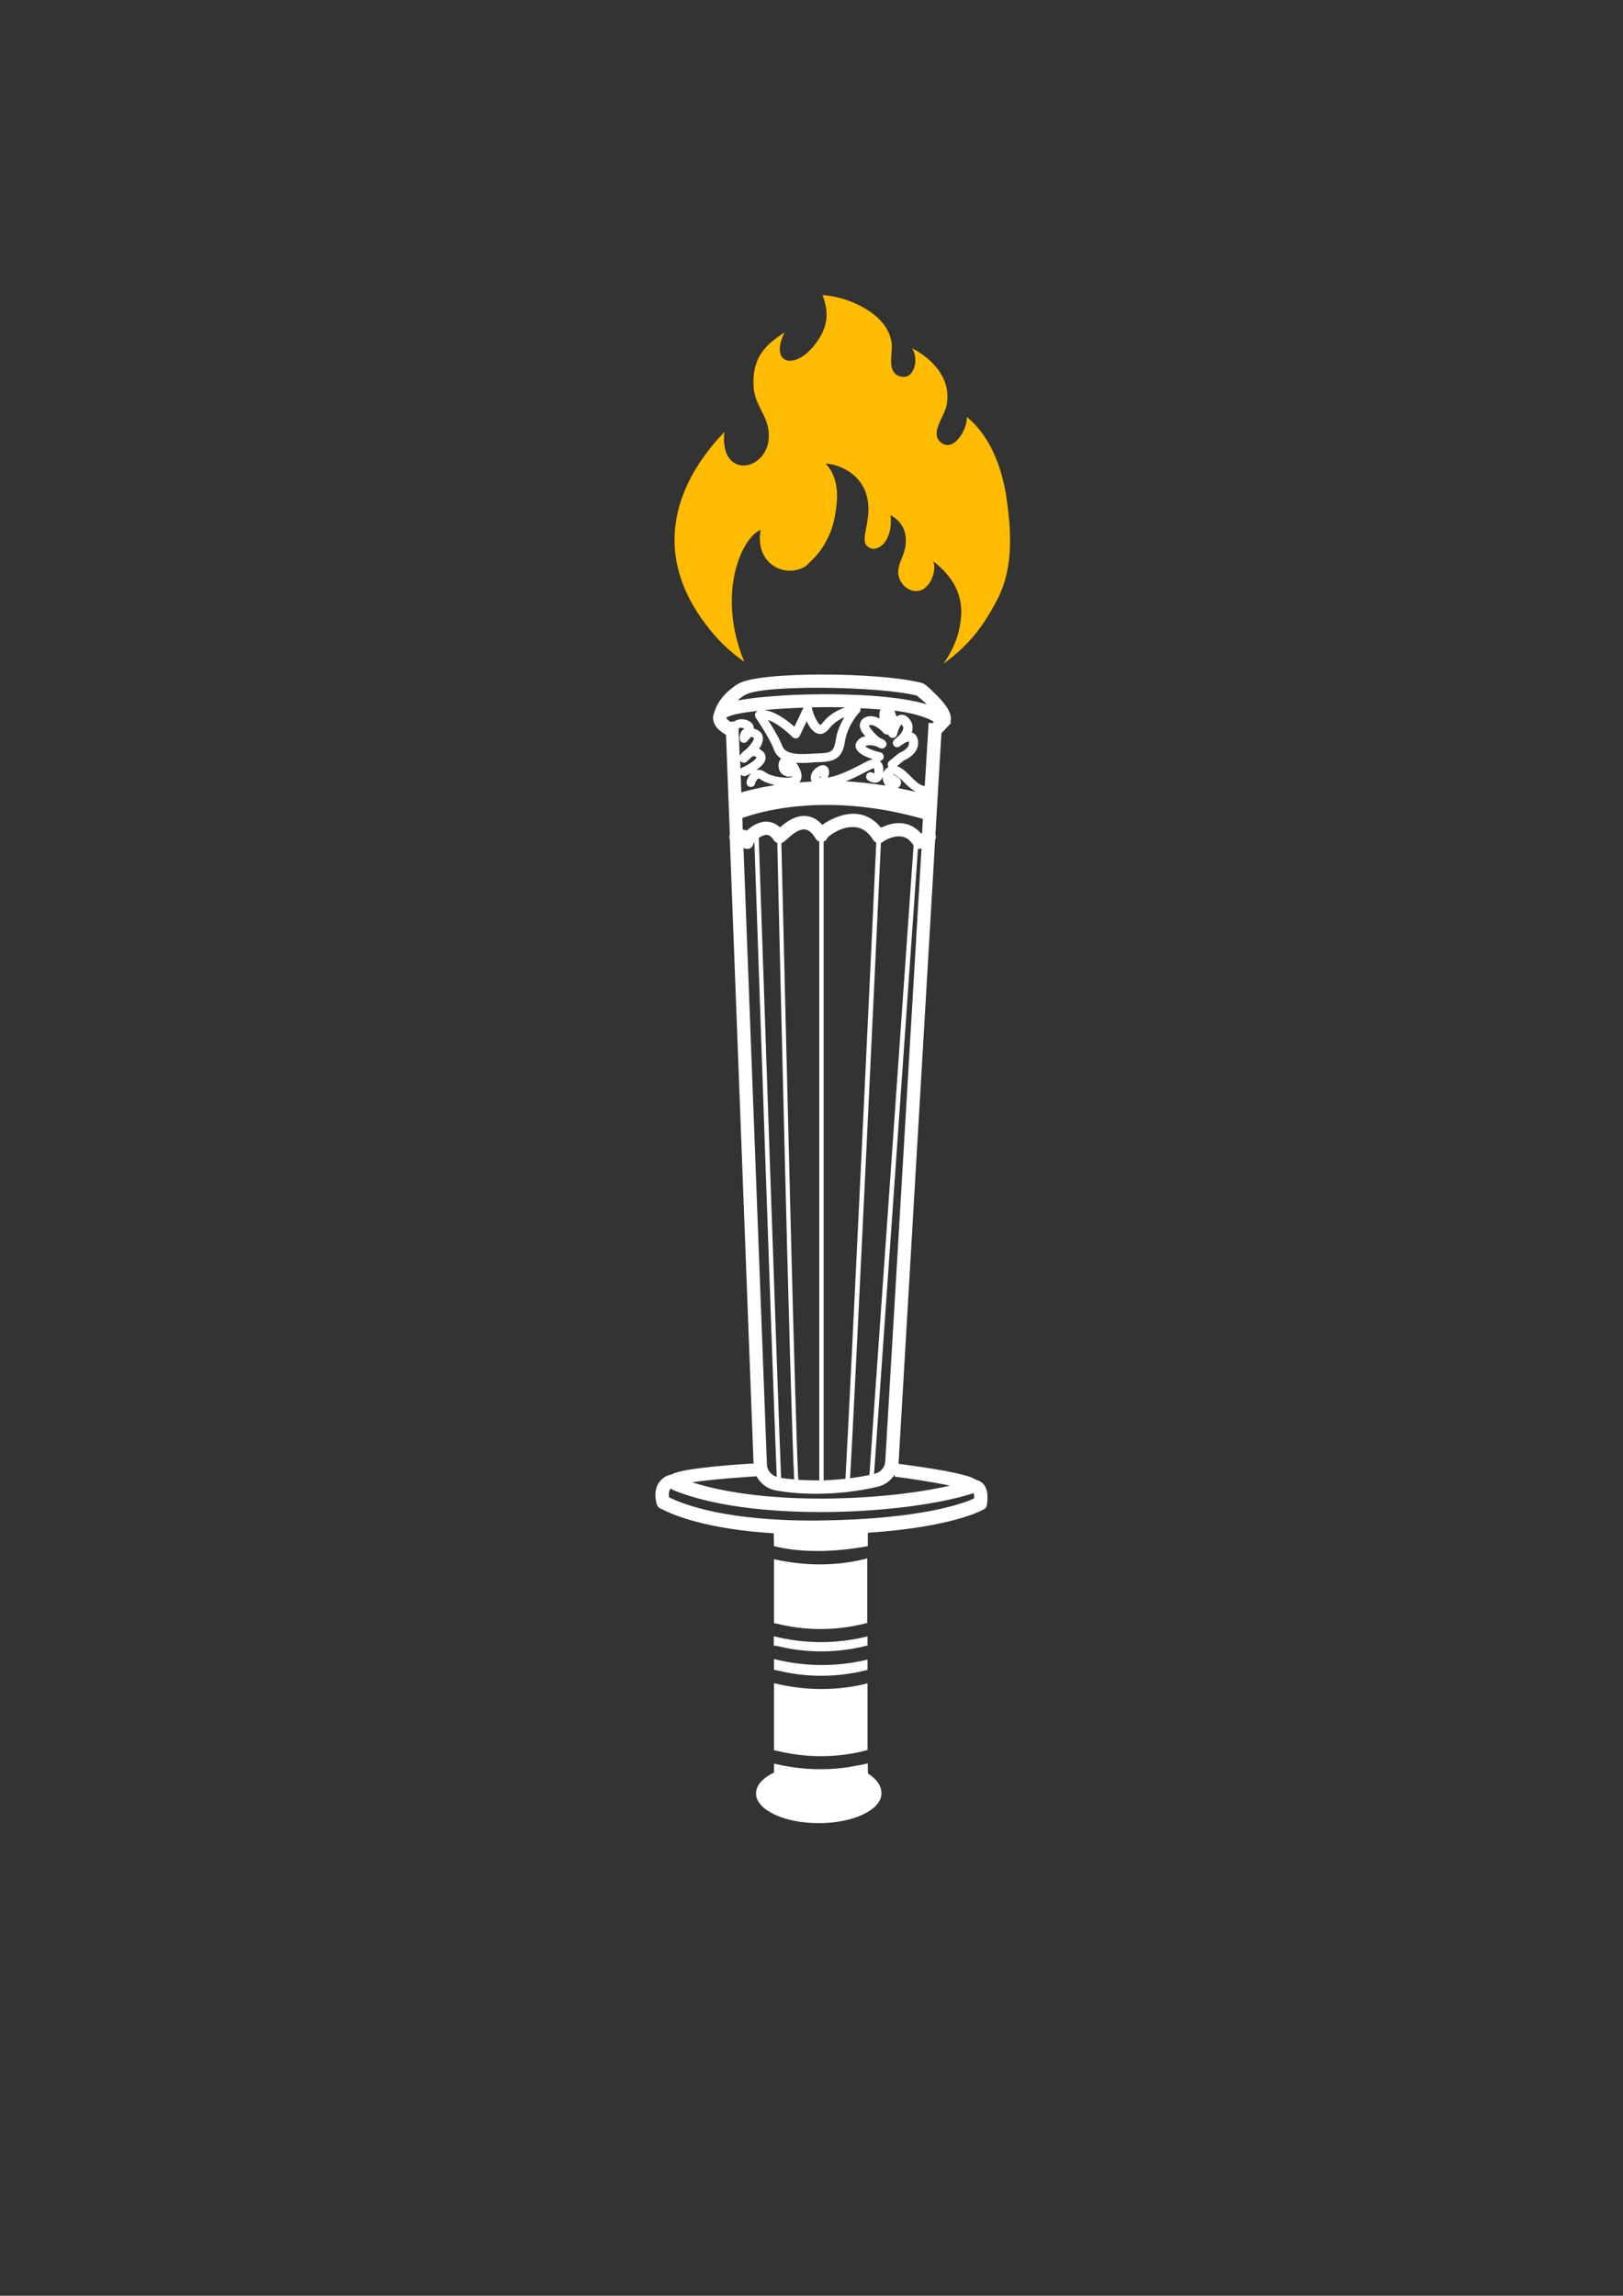 <?xml version="1.0" encoding="utf-8"?>
<!-- Generator: Adobe Illustrator 26.5.0, SVG Export Plug-In . SVG Version: 6.00 Build 0)  -->
<svg version="1.1" id="Livello_1" xmlns="http://www.w3.org/2000/svg" xmlns:xlink="http://www.w3.org/1999/xlink" x="0px" y="0px"
	 viewBox="0 0 595.3 841.9" style="enable-background:new 0 0 595.3 841.9;" xml:space="preserve">
<rect x="0" y="0" width="595.3" height="841.9" fill="#333333" stroke="none"/>
<style type="text/css">
	.st0{fill:#FFFFFF;}
	.st1{fill:#FEBB00;}
</style>
<g>
	<path class="st0" d="M360.5,544c-0.5-0.5-1.4-1.1-2.5-1.3c-2.1-1.5-8.4-3.2-28.4-5.9c0-0.1,0-0.3,0-0.4l13.4-228.4
		c0.3-0.6,0.4-1.3,0.1-2l2.2-37.1l3.5-3.7l-0.2-0.5c1.2-3.6-3.6-8.3-5.3-10c-2.8-2.8-4.5-4.4-5.9-4.4c-15-3.8-59.1-4.2-66.7,0.5
		c-6.7,4.2-8.3,9-8.6,10.2c-0.6,1.2-0.7,2.5-0.3,3.8c0.7,2.3,3.1,3.9,4.5,4.7l1.4,36.6c-0.2,0.5-0.2,1-0.1,1.5
		c0,0.1,0.1,0.2,0.1,0.3l8.7,228.8c-2.5,0.1-8.4,0.5-14.3,1.1c-9.9,1-14.1,1.9-15.9,3c-0.2,0-0.5,0-0.7,0.1c-0.3,0.1-2.5,0.7-4,3.1
		c-1.2,1.9-1.4,4.4-0.7,7.3c0.1,0.5,0.3,1,0.7,1.4c0.3,0.3,0.6,0.5,1,0.6c4.7,2.5,17.1,7.5,41.3,9l0.1,4.7c15.8,4,34.1,0,34.4,0
		c0-2.1,0-3.7,0-4.9c31.3-2.1,42-8.3,42.6-8.6c0.6-0.3,1-0.9,1.1-1.6C362.1,550.8,362.9,546.3,360.5,544z M324.7,536
		c-0.1,2.1-1.7,3.9-3.7,4.4c-0.1,0-0.3,0.1-0.4,0.1l16.1-229.2c0.1,0,0.3,0,0.4,0c0.3,0,0.6-0.1,0.9-0.2L324.7,536z M302.1,542.9
		V308.6c0.7-0.2,1.2-0.7,1.4-1.4c0.9-1,5.2-4.1,9.6-3.9c2.9,0.1,5.2,1.6,7.1,4.6c0.3,0.5,0.7,0.9,1.2,1.1
		c-1,22.4-9.6,203.9-11.3,233.3C307.3,542.6,304.6,542.8,302.1,542.9z M266.4,263.2C266.4,263.2,266.4,263.1,266.4,263.2
		c1.3-1,5.6-1.9,11.7-2.5c0,0,0,0,0,0c-0.5,0.2-0.9,0.5-1.1,1s-0.1,1,0.2,1.5c0.1,0.1,5.2,7.7,6.6,11.5c0.5,1.6,1.5,2.7,2.7,3.5
		c-0.4,0.4-0.8,1-0.9,1.9c-0.2,1.7,0.4,2.8,0.9,3.4c1.2,1.4,3.1,1.4,3.4,1.3c0.3,0,0.5-0.1,0.7-0.2c0,0.1,0,0.2,0,0.2
		c-0.7,0.9-7.4,0.3-9.9-1.6c-1.4-1-2.6-1-3.4-0.8c1.7-1.1,3.3-2.6,3.5-4.2c0.1-1.1-0.3-2.1-1.2-2.8c-0.4-0.3-0.8-0.6-1.2-0.8
		c1-1.4,1.6-2.9,1.4-4.3c-0.2-1.2-0.9-2.1-2.2-2.7c-0.4-0.2-0.8-0.3-1.1-0.4c0-0.3,0-0.5-0.1-0.8c-0.2-0.9-1-2-3.1-2.5
		c-1.9-0.4-3.2,0.1-4,0.7l-1.4,0.1C267,264.1,266.4,263.5,266.4,263.2z M342.5,264.7l-0.4,0.5l-1.5-0.1l-1.4,23.1
		c-0.1,0-0.1,0-0.2,0c-1.6-0.1-3.4-1.9-5-3.5c-1.6-1.6-3.2-3.2-5-3.7l2.5-2.1c2.3-0.9,5.8-3.4,5.2-7.4c-0.3-1.9-1.4-2.5-2-2.8
		c-0.1,0-0.2-0.1-0.3-0.1c0.2-0.4,0.3-0.9,0.3-1.4c0.1-1.4-0.3-2.6-1.3-3.7c-1.3-1.5-2.6-1.5-3.4-1.3c-0.4,0.1-0.8,0.3-1.2,0.6
		c-0.2-0.8-0.4-1.5-0.8-2.2c2.4,0.3,4.8,0.7,6.9,1.2C339.1,262.9,341.4,263.9,342.5,264.7z M271.3,270.9c0,0.6,0.4,1.2,1,1.4
		c0.6,0.2,1.3,0.1,1.7-0.4c0.2-0.2,0.8-0.8,1.4-1.7c0.2,0.1,0.5,0.1,0.9,0.3c0.2,0.1,0.2,0.1,0.2,0.1c0.2,0.6-0.9,2.3-2.8,4.2
		c-1.3,0.8-2.2,2-2.3,2.2c-0.1,0.1-0.1,0.2-0.1,0.3l-0.4-10.1c0,0,0.1-0.1,0.1-0.1c0.1-0.1,0.4-0.4,1.4-0.1c0.5,0.1,0.7,0.2,0.7,0.2
		c0,0,0,0,0,0c-0.2,0.1-0.3,0.2-0.5,0.3C271.2,268.7,271.3,270.7,271.3,270.9z M275.4,288.6c0.8,0,1.5-0.6,1.6-1.4
		c0.1-0.5,0.7-1.5,1.2-1.7c0.2-0.1,0.4,0.1,0.6,0.2c1.1,0.9,3.2,1.7,5.4,2.2c-5.5,0.9-9.7,1.9-12.3,2.7l-0.2-6.5
		c0.3,0.3,0.8,0.5,1.2,0.5c0.2,0,0.4,0,0.7-0.1c0.5-0.2,1.3-0.6,2-1c-1.2,1.2-1.8,2.9-1.8,3.5C273.8,287.9,274.5,288.6,275.4,288.6z
		 M300.6,285.1c0-0.1,0.1-0.2,0.2-0.4c0.1,0.2,0.2,0.5,0.4,0.6C300.8,285.3,300.6,285.2,300.6,285.1z M322.7,270.6
		c-1.8-1.3-3.8-3.8-4-4.5c1.7-1,4.7,1.9,5.4,2.7c0.4,0.5,1.1,0.7,1.7,0.5c0.1,0.6,0.7,1.2,1.4,1.3c0.8,0.1,1.6-0.4,1.8-1.2
		c0.4-1.6,1.1-3.3,1.6-3.7c0.1,0,0.2,0.1,0.3,0.3c0.4,0.5,0.5,0.8,0.4,1.1c-0.1,1.2-1.4,2.6-2.5,3.5c-0.3,0.2-0.6,0.4-0.7,0.6
		c-0.7,0.6-0.8,1.5-0.3,2.2c0.5,0.7,1.5,0.8,2.2,0.3c0.1-0.1,0.3-0.2,0.7-0.5c1-0.7,2.1-1.3,2.6-1.3c0,0.1,0,0.1,0.1,0.2
		c0.4,2.5-3.3,3.9-3.3,3.9c-0.2,0.1-0.3,0.2-0.5,0.3l-3.4,2.8c-0.7,0.5-0.8,1.5-0.3,2.2c-0.9,0.4-1.6,1.2-1.9,2.2c0-0.5,0-1,0-1.3
		c0-0.6-0.1-2.2-1.3-3.1c0.7-0.1,1.2-0.6,1.4-1.2c0.2-0.9-0.3-1.8-1.2-2c-2.3-0.5-4.8-1.5-5.5-2.2c0.9-0.7,2.8-0.4,4.1,0
		c1,0.6,1.9,1,2.6,0.7c0.6-0.3,1.1-0.9,1.1-1.6C324.9,271.6,324,271.1,322.7,270.6z M329.3,289c1.1-0.7,1.2-1.6,1.2-2.1
		c-0.1-1.6-1.8-2.4-2.8-2.8c-0.1,0-0.1,0-0.2-0.1c0,0,0,0,0,0c1-0.2,2.7,1.5,4.1,2.9c1.3,1.3,2.7,2.6,4.3,3.5
		C333.7,289.9,331.5,289.4,329.3,289z M320.7,282.3c0.1,0.7,0,1.1,0,1.4c-0.1-0.1-0.3-0.1-0.4-0.2c-0.7-0.5-1.7-0.4-2.3,0.3
		c-0.5,0.7-0.4,1.7,0.3,2.3c0.4,0.3,2.2,1.5,4,0.6c0.8-0.4,1.2-1.1,1.4-1.9c0,1.2,0.4,2.4,1.1,3.3c-5-0.8-9.9-1.3-14.5-1.6
		c2.8-1.1,5.1-2.3,6.8-3.2c1.2-0.6,2.7-1.4,3.4-1.6C320.6,281.9,320.7,282.1,320.7,282.3z M272.2,281.5c-0.3,0.1-0.5,0.3-0.6,0.5
		l-0.1-3.1c0.1,0.2,0.2,0.3,0.3,0.4c0.6,0.5,1.5,0.6,2.1,0c0.4-0.4,1.1-1,1.9-1.8c0.2-0.1,0.3-0.1,0.5-0.2c0.2,0,0.6,0,1.2,0.4
		c0,0,0,0,0,0C277.2,278.7,274.7,280.4,272.2,281.5z M322.6,263.5c-1.8-0.9-3.9-1.3-5.7-0.2c-0.6,0.4-2.4,1.8-1,4.7
		c0.2,0.5,0.8,1.2,1.5,2c-1.1,0.2-2.2,0.7-2.9,1.7c-0.7,0.8-0.9,1.8-0.5,2.7c0.7,2,3.8,3.3,6.2,4c-1.2,0.2-2.6,1-4.5,2
		c-2.1,1.1-4.8,2.5-8.1,3.7c-1.7,0.6-3.1,0.9-4.1,1.1c0.2-0.2,0.3-0.4,0.4-0.7c0.2-0.6,0.6-2.5-0.8-3.5c-1.4-1-3.2,0.2-3.7,0.6
		c-1.8,1.3-2.5,3.4-1.7,5c0,0,0,0,0,0c-1.6,0.1-3.1,0.2-4.5,0.3c0.5-0.6,0.8-1.4,0.8-2.2c0-1.7-0.9-3.6-2-5c0.8,0.1,1.6,0.1,2.3,0.1
		c1.4,0,2.7-0.1,3.8-0.2c0.8-0.1,1.5-0.1,2.2-0.1c4.4-0.2,8.6-0.4,9.6-7.5c1-6.2,5.2-10.7,5.3-10.7c0.4-0.4,0.5-1.1,0.4-1.6
		c2.5,0.1,5,0.3,7.4,0.5C322.5,261,322.5,262.1,322.6,263.5z M286.9,273.5c-1-2.7-3.5-6.8-5.2-9.5c2.9,1,6.6,3.9,9,6.3
		c0.4,0.4,0.9,0.5,1.4,0.5c0.5-0.1,1-0.4,1.2-0.9l2.6-5.4c0.9,2.1,2.4,4.2,4.3,4.6c1,0.2,2.5,0,4-2c1.6-2,3.7-3.3,5.5-4.1
		c-1.3,2.2-2.7,5.1-3.2,8.6c-0.7,4.5-2.1,4.5-6.5,4.7c-0.7,0-1.5,0.1-2.3,0.1C290.9,276.9,287.8,276,286.9,273.5z M301.7,265.1
		c-0.5,0.7-0.8,0.7-0.8,0.7c-0.7-0.1-2.3-2.9-3.1-6.1c0-0.1-0.1-0.2-0.1-0.3c4-0.1,8.2-0.1,12.3,0
		C307.4,260.3,304.1,262,301.7,265.1z M291.4,266.5c-2.5-2.2-7.2-5.8-11.2-6.1c4.3-0.4,9.3-0.7,14.5-0.9L291.4,266.5z M272.3,300
		c5.9-2.2,30.7-9.8,66.2,0.3l-0.3,5.2c-0.1,0.1-0.2,0.1-0.3,0.2c-3.3-3.8-8-4.9-13.3-2.8c-0.4,0.2-1,0.4-1.5,0.6
		c-3.4-4.2-8-5.9-13.4-4.7c-2.7,0.6-5.9,2.1-8.1,3.7c-1.6-1.8-3.4-2.9-5.5-3.2c-4.2-0.6-7.8,2.2-10,4.1c-2.1-1.9-4.7-2.6-7.4-1.7
		c-1.7,0.5-3.4,1.6-4.8,2.9c-0.5-0.2-1-0.3-1.5-0.4L272.3,300z M273.9,311.3c1.3,0.1,2.3-0.8,2.5-2.1c0.1-0.1,0.2-0.3,0.3-0.5
		c1,29.9,7.3,212.5,8.2,232.9c-2-0.6-3.5-2.4-3.6-4.4l-8.6-226.3C273.1,311.2,273.5,311.3,273.9,311.3z M286.5,542
		c-0.8-18.1-7.4-210.8-8.2-234.7c0.7-0.5,1.6-1,2.5-1.1c0.7-0.1,1.8,0,3,1.9l0,0c0.3,0.5,0.8,0.8,1.3,1
		c0.7,30.4,4.7,204.2,6.2,233.4C289.4,542.4,287.9,542.2,286.5,542z M292.8,542.7c-1.2-23.6-4.4-158.2-6.2-233.5
		c0.7-0.2,1.3-0.8,2-1.4c1.4-1.3,4.3-4,6.8-3.6c1.3,0.2,2.6,1.3,3.8,3.4c0.3,0.5,0.8,0.9,1.3,1v234.3
		C297.7,542.9,295.1,542.8,292.8,542.7z M323.1,309.1c0.4-0.1,0.7-0.3,1-0.6c0.8-0.5,3.8-2.2,6.7-1.7c1.7,0.3,3,1.3,4.2,3.1
		c0,0,0,0.1,0.1,0.1l-16.2,230.9c-2.4,0.5-4.8,0.9-7.1,1.2C313.6,511.8,321.7,339.3,323.1,309.1z M273.2,254.9
		c6.4-4,50.1-3.2,63.1,0.2c0.9,0.7,2.3,1.9,3.6,3.2c-4.2-1.3-10.8-2.5-20.9-3.2c-10.9-0.7-24.1-0.7-35.2,0.2
		c-5.9,0.4-10.1,1-13.2,1.6C271.3,256.2,272.1,255.5,273.2,254.9z M277.5,541.4c1.4,2.6,3.9,4.6,7.1,5.2c3.4,0.6,8.5,1.2,14.8,1.2
		c3.4,0,7.1-0.2,11.1-0.6c0,0,0,0,0,0c0.1,0,0.1,0,0.2,0c0.1,0,0.3,0,0.4-0.1c3.5-0.4,7.1-1,10.9-1.9c2.6-0.6,4.8-2.3,6.2-4.5
		l-0.1,0.8c7.1,0.9,14.9,2.2,20.4,3.3c-24.1,5.6-67.5,7.5-94.6-1.2C261.1,542.5,273.8,541.6,277.5,541.4z M357.3,549.5
		c-3.8,1.8-19.3,7.6-56.3,8.1c-33.6,0.4-49.7-5.6-55.6-8.5c-0.3-1.9,0.2-2.8,0.7-3.2c0.3,0.2,0.7,0.5,1.2,0.7
		c14.2,5.7,34.1,7.9,53.7,7.9c21.8,0,43.2-2.8,55.7-6.8c0.1,0,0.2-0.1,0.3-0.1c0,0,0.1,0,0.1,0C357.3,547.8,357.3,548.6,357.3,549.5
		z"/>
	<path class="st0" d="M283.8,556.3v-0.4C283.8,555.9,283.6,556.1,283.8,556.3z"/>
	<path class="st0" d="M283.8,603.5c0.5,0,1.1,0.1,1.6,0.2c13.5,3.3,25.1,1.7,32.5-0.2c0.1,0,0.2,0,0.3,0c0-1.1,0-2.3,0-3.4
		c-4.5,1.1-10.3,2.1-17.1,2.1c-5.2,0-11-0.6-17.1-2.1c-0.1,0-0.2,0-0.2,0V603.5z"/>
	<path class="st0" d="M317.7,612.5c0.2-0.1,0.3-0.1,0.5-0.1v-3.8c-4.4,1.1-10.2,2-16.8,2c-5.2,0-11-0.6-17.1-2.1
		c-0.2,0-0.3-0.1-0.4-0.1v4c0.4,0,0.8,0.1,1.3,0.2C298.6,615.9,310.2,614.4,317.7,612.5z"/>
	<path class="st0" d="M283.9,641.9c0.4,0,0.8,0.1,1.3,0.2c13.4,3.3,25,1.8,32.5-0.2c0.2-0.1,0.3-0.1,0.5-0.1c0-6.1,0-14.8,0-24.5
		c-4.4,1.2-10.2,2.1-17,2.1c-5.2,0-11-0.6-17.1-2.1c-0.1,0-0.2,0-0.2,0V641.9z"/>
	<path class="st0" d="M318.3,650.2h0.1c-0.1,0-0.1-1.3-0.1-3.5c-1.9,0.4-4,0.8-6.3,1.2c-0.2,0.1-0.3,0.1-0.5,0.1
		c-3.1,0.5-6.5,0.8-10.3,0.8h-0.5c-3.3,0-6.7-0.2-10.4-0.8c-2-0.3-4.1-0.7-6.2-1.2c-0.1,0-0.2,0-0.2,0v3.3c-0.3,0.1-0.5,0.2-0.7,0.3
		c-3.7,1.9-5.9,4.5-5.9,7.3c0,6,10.3,10.9,23,10.9s23-4.9,23-10.9C323.3,652.7,318,650.5,318.3,650.2z"/>
	<path class="st0" d="M317.6,595.3c0.2-0.1,0.3-0.1,0.5-0.1c0-8.7,0-17,0-23.7c-4.5,1.2-10.5,2.2-17.5,2.2c-5.1,0-10.8-0.6-16.7-1.9
		v23.5c0.4,0,0.8,0.1,1.3,0.2C298.6,598.8,310.2,597.2,317.6,595.3z"/>
</g>
<path class="st1" d="M365.3,220.8c-4.8,9-9.9,15.9-19.3,22.6c3.9-5.4,6.4-11.4,6.6-19.2c-0.1-7.9-4.3-13.7-10.3-18.4
	c1.3,3.3-0.8,9.3-4.6,10.7c-4.1,1.4-8.8-2.8-8.2-7.5c0.4-3.3,2.1-5.2,2.6-8.8c0.9-6.4-2.5-9.7-5.5-11.3c0.8,5.2-1.2,12-6.3,12.4
	c-6.4-1.3-0.9-7.9-1.9-16.9c-1.2-10.3-10.3-14.1-15.6-14.4c2.9,3,4.9,7.8,4,15.4c-0.5,4.3-1.3,8.6-3.5,12.5
	c-2.6,5.3-5.6,7.5-7.6,9.6c-7.1,4.8-19-0.2-16.7-13.2c-7.2,3-16.2,23.8-6,48.4c-5.2-3.6-9.9-8.1-13.8-13.3
	c-19.1-24.7-13.6-49.9,6.5-71c-2.1,18.9,18.6,14,16.1-1.1c-1-5.8-5.1-9.2-5.4-15.7c-0.7-12.4,6.8-16.4,11.4-19.8
	c-5.8,11.9,3.8,13.9,10.8,4.9c4.8-5.9,5.8-11.4,3.1-18.5c9.4,0.6,23.3,6.6,25.2,16.8c0.9,4.3-1.7,9.9,2,12.5
	c6.2,3.3,8.5-5.6,5.6-9.8c4.3,2.2,14.6,8.9,12.8,20.4c-0.6,4.5-6.2,10.3-2.5,13.9c4.9,4.5,10.2-4.8,9.8-9.1
	c7.5,5.9,12.9,17,14.7,30.6C371.1,196.4,371.6,209.4,365.3,220.8L365.3,220.8z"/>
</svg>
